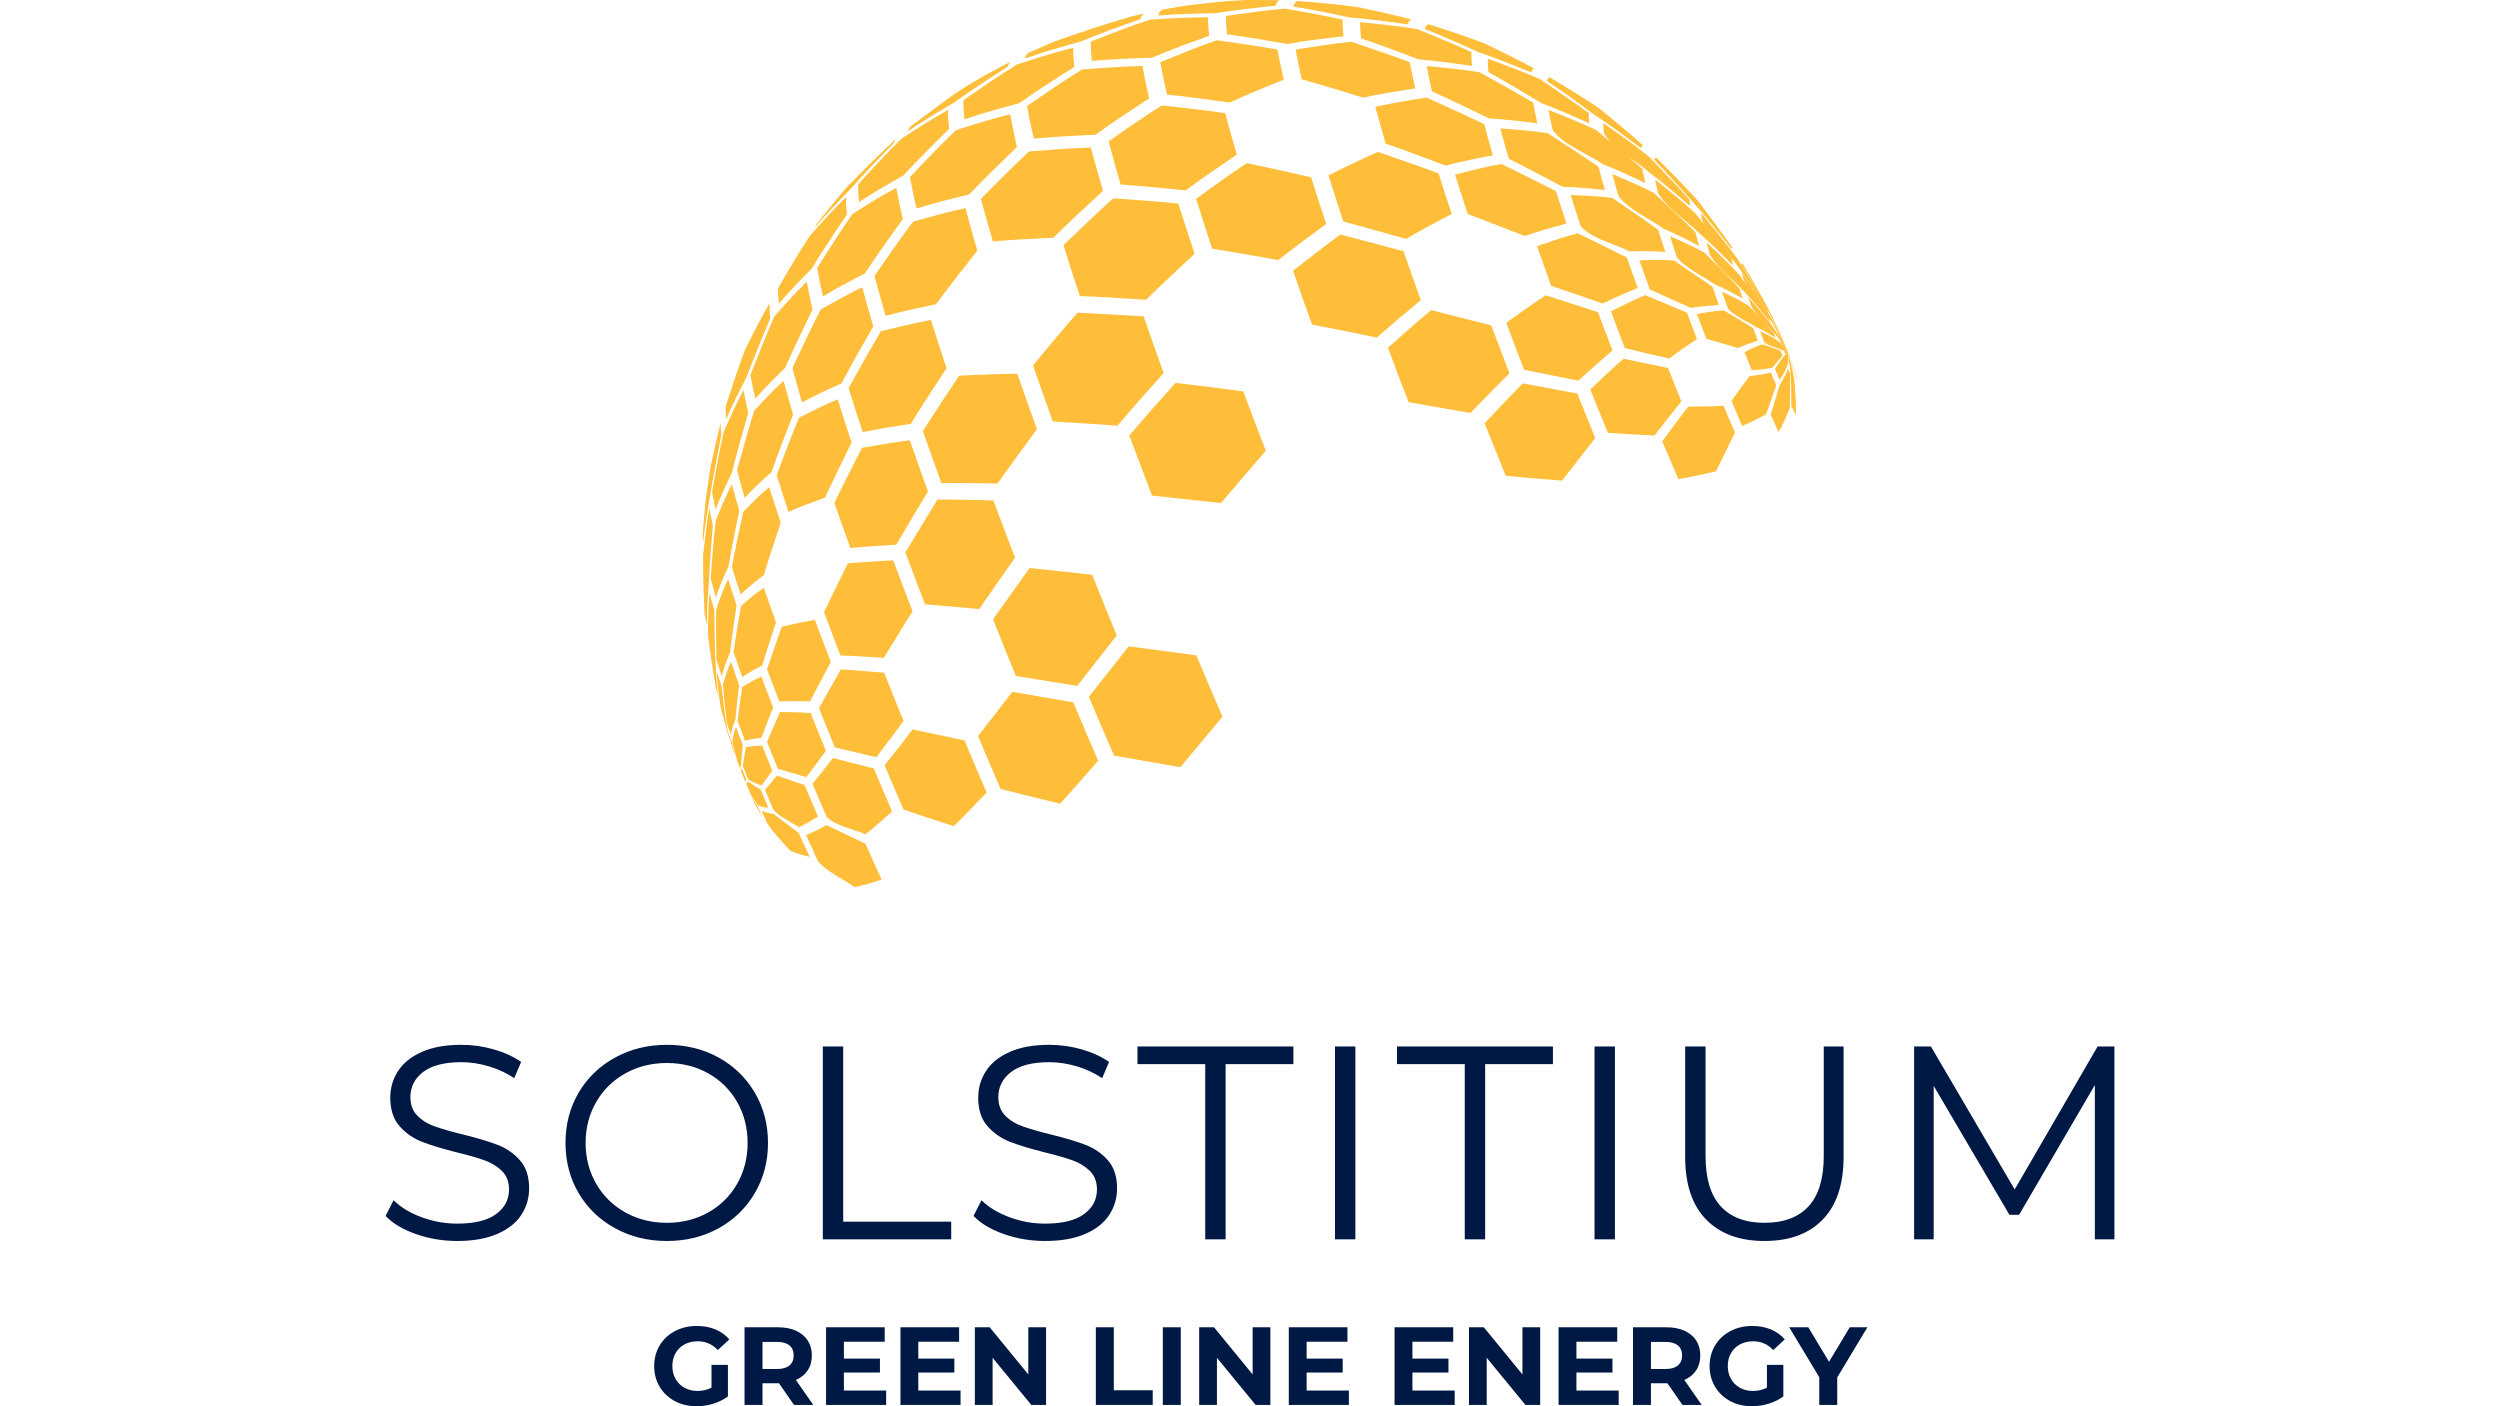 <?xml version="1.0" encoding="UTF-8" standalone="no"?><!DOCTYPE svg PUBLIC "-//W3C//DTD SVG 1.1//EN" "http://www.w3.org/Graphics/SVG/1.1/DTD/svg11.dtd"><svg width="100%" height="100%" viewBox="0 0 320 180" version="1.1" xmlns="http://www.w3.org/2000/svg" xmlns:xlink="http://www.w3.org/1999/xlink" xml:space="preserve" xmlns:serif="http://www.serif.com/" style="fill-rule:evenodd;clip-rule:evenodd;stroke-linejoin:round;stroke-miterlimit:2;"><g><path d="M228.924,45.134l1.17,3.379l-0.022,-0c-0.022,-0.045 -0.065,-0.087 -0.087,-0.13l-1.061,-3.249Zm0.71,2.656c0.017,0.032 0.032,0.064 0.047,0.094l-0.02,0l-0.027,-0.094Zm-0.805,-2.786l-1.269,-2.23l0.021,-0c-0.019,-0.1 -0.057,-0.18 -0.08,-0.259l-0.612,-1.127c-0.251,-0.398 -0.536,-0.813 -0.839,-1.24c0.148,0.225 0.29,0.443 0.426,0.654c0.044,0.152 0.087,0.303 0.13,0.476c-0.975,-1.234 -2.273,-2.858 -3.378,-3.985c-1.278,-1.407 -3.379,-3.01 -4.353,-4.655l0.022,0.021c-0.173,-0.564 -0.326,-1.105 -0.454,-1.624c1.298,1.213 3.03,2.837 4.2,4.158c0.301,0.429 0.626,0.894 0.964,1.377c-0.184,-0.318 -0.349,-0.635 -0.487,-0.944c-0,-0.043 -0.022,-0.087 -0.022,-0.108c-0.043,-0.238 -0.086,-0.433 -0.129,-0.628c1.191,1.754 2.75,4.092 3.81,5.912l1.461,2.95l-0.851,-1.802l-0.003,-0.009l-0.65,-1.377c-0.138,-0.251 -0.283,-0.514 -0.433,-0.784l0,0.177c-1.126,-1.797 -2.642,-4.201 -3.898,-5.933c-0.331,-0.447 -0.722,-0.912 -1.141,-1.389c0.132,0.171 0.259,0.338 0.383,0.5c0.044,0.218 0.087,0.477 0.152,0.737c-0,0.043 0.022,0.087 0.022,0.13c-1.257,-1.3 -2.967,-3.01 -4.353,-4.18c-1.559,-1.559 -4.158,-3.248 -5.263,-5.155l0.021,0.022l-0.064,-0.26c-0.13,-0.542 -0.217,-1.018 -0.303,-1.451c1.559,1.235 3.616,2.924 5.088,4.267c0.382,0.469 0.799,0.979 1.23,1.511c-0.139,-0.244 -0.262,-0.488 -0.363,-0.731l-0,-0.023c-0.043,-0.281 -0.043,-0.541 -0.043,-0.714c1.407,1.711 3.27,3.985 4.591,5.782c0.887,1.442 1.982,3.254 2.948,4.92c-0.811,-1.449 -1.668,-2.948 -2.428,-4.161l0.022,-0.022c0.021,-0.065 0.065,-0.13 0.108,-0.13c1.191,2.014 2.75,4.699 3.812,6.779l1.435,3.247l0.402,0.862l-1.21,-2.853l0.065,0.044l1.21,2.952l0.198,0.426l-0.166,-0.349l0.032,0.077l0.134,0.272l-0.095,-0.173l-0.009,-0.019l-0.062,-0.115l0.104,0.235l0.004,0.007l0.037,0.042l0.021,0.023l-0.022,-0.009l-0,0.03l-0.065,1.516c-0.259,0.607 -0.627,1.408 -1.039,1.928l0,0.022c-0.195,-0.456 -0.39,-0.932 -0.606,-1.408c0.324,-0.499 0.779,-1.169 1.169,-1.647l0.466,-0.39l-0.314,0.174c-0.065,-0.13 -0.108,-0.281 -0.173,-0.411l0.544,0.188l0.011,-0.007l-0.858,-0.354c-0.672,-0.303 -1.734,-0.476 -2.231,-0.997l-0,-0.021l-0.521,-1.365c0.737,0.325 1.69,0.802 2.339,1.278l1.084,1.23l-0.737,-0.927c-0.037,-0.112 -0.074,-0.225 -0.113,-0.324l-0.515,-0.736c-0.418,-0.507 -0.954,-1.047 -1.484,-1.605c0.43,0.468 0.846,0.928 1.203,1.344c0.065,0.196 0.151,0.412 0.216,0.607c-0.715,-0.456 -1.667,-1.062 -2.469,-1.365c-1.083,-0.736 -2.815,-1.386 -3.639,-2.404c-0.259,-0.715 -0.519,-1.429 -0.757,-2.123c1.06,0.477 2.446,1.148 3.421,1.777c0.431,0.458 0.929,0.986 1.431,1.524c-0.431,-0.483 -0.826,-0.973 -1.105,-1.459c-0.131,-0.391 -0.261,-0.78 -0.369,-1.148c1.018,1.148 2.361,2.685 3.249,3.92l1.789,3.032l-0.15,-0.321l-0.894,-1.646l1.044,1.967Zm0.095,0.13l0.017,0.142l0.693,2.514c-0.029,-0.057 -0.062,-0.118 -0.103,-0.187l-0.588,-2.305l0.012,0.091l0.706,3.102c0.128,1.399 0.257,3.251 0.216,4.656c-0.194,-0.368 -0.389,-0.779 -0.585,-1.191c0,-1.343 -0.022,-3.119 -0.108,-4.44l-0.103,-0.86c-0.046,-0.102 -0.084,-0.206 -0.135,-0.31l-0.018,-0.969l-0.026,-0.222l0.025,0.108l-0.002,-0.037l-0.001,-0.007l0,-0.085Zm-0.208,-0.437l-0.228,-0.479l0.145,0.328l0.132,0.266l-0.049,-0.115Zm-16.961,-24.227c0.044,-0.163 0.129,-0.266 0.232,-0.307c1.626,1.603 3.747,3.769 5.286,5.458c1.363,1.797 3.183,4.201 4.461,6.063c-0.043,0.022 -0.087,0.065 -0.13,0.152c-1.364,-1.754 -3.227,-4.072 -4.7,-5.739c-1.515,-1.71 -3.547,-3.981 -5.149,-5.627Zm-0.006,0.018l0,-0.022l0.006,0.004c-0.003,0.006 -0.004,0.013 -0.006,0.018Zm-21.224,-11.251c-0.086,-0.688 -0.107,-1.248 -0.086,-1.721c2.036,0.735 4.721,1.732 6.692,2.619c1.884,1.278 4.397,2.99 6.237,4.331c-0.021,0.348 0,0.802 0.065,1.323c-1.819,-0.824 -4.266,-1.907 -6.15,-2.599c-2.008,-1.209 -4.683,-2.828 -6.758,-3.953Zm-0,-0l0.001,0.011l-0.022,-0.022l0.021,0.011Zm-43.062,54.199c-0.993,-2.592 -1.965,-5.163 -2.916,-7.69c1.754,-2.035 4.115,-4.744 5.912,-6.736c2.599,0.303 6.087,0.736 8.686,1.083c0.93,2.513 1.905,5.047 2.88,7.603c-1.732,1.992 -4.028,4.677 -5.739,6.691c-2.638,-0.281 -6.16,-0.67 -8.823,-0.951Zm0,0l0.008,0.02l-0.022,-0.021l0.014,0.001Zm-57.449,6.084l-0,0Zm-0.011,-0.118c0.004,0.039 0.007,0.078 0.011,0.118l-0.021,-0.022c0.003,-0.032 0.007,-0.064 0.01,-0.096Zm-0,0c-0.036,-0.382 -0.054,-0.71 -0.054,-0.965l0.044,-0.758l0.303,-3.444l0.628,-4.353c0.368,-1.71 0.866,-4.028 1.321,-5.717c-0.021,0.411 -0,0.909 0.087,1.516c-0.456,2.296 -1.061,5.371 -1.429,7.689c-0.32,1.808 -0.702,4.203 -0.9,6.032Zm1.606,-4.209c-0.019,-0.099 -0.04,-0.212 -0.079,-0.309c-0.151,-0.714 -0.281,-1.341 -0.389,-1.905c0.411,-2.318 0.975,-5.393 1.494,-7.689c0.714,-1.624 1.689,-3.811 2.534,-5.37c0.13,0.736 0.303,1.559 0.498,2.468c0.043,0.153 0.065,0.304 0.108,0.456c-0.649,2.273 -1.516,5.328 -2.079,7.624c-0.665,1.395 -1.544,3.259 -2.087,4.725Zm0,0c0.003,0.013 0.006,0.027 0.008,0.039l-0.022,0l0.014,-0.039Zm8.143,24.598c-0.539,-1.401 -1.055,-2.779 -1.573,-4.115c0.564,-1.646 1.3,-3.812 1.884,-5.457c1.256,-0.303 2.968,-0.671 4.246,-0.867c0.649,1.775 1.341,3.574 2.035,5.371c-0.802,1.516 -1.862,3.531 -2.664,5.046c-1.187,-0.021 -2.739,-0.043 -3.928,0.022Zm-0,-0l0.008,0.022l-0.022,-0.022l0.014,-0Zm-6.246,5.17c-0.125,-0.378 -0.255,-0.81 -0.373,-1.163l-0.109,-0.368l-0.8,-3.055c-0.195,-1.321 -0.434,-3.096 -0.477,-4.439c0.194,0.607 0.39,1.256 0.607,1.905c0.173,1.496 0.389,3.509 0.649,5.003c0.151,0.623 0.319,1.444 0.503,2.117Zm-0,0c0.035,0.108 0.069,0.213 0.104,0.309l-0.022,-0.021c-0.028,-0.093 -0.056,-0.188 -0.082,-0.288Zm37.657,-87.467c0.13,-0.391 0.304,-0.65 0.542,-0.759l3.183,-1.386c2.989,-1.083 7.039,-2.425 10.115,-3.291l1.516,-0.347c-0.261,0.108 -0.456,0.347 -0.564,0.758c-2.296,0.801 -5.371,1.884 -7.601,2.837c-2.166,0.606 -5.047,1.429 -7.169,2.188l-0.022,-0Zm17.066,-5.502c0.13,-0.411 0.325,-0.671 0.563,-0.757l2.988,-0.521c1.734,-0.173 4.05,-0.498 5.784,-0.606l2.143,-0.108l4.093,0.022c-0.238,0.086 -0.411,0.324 -0.541,0.715c-2.296,0.238 -5.371,0.562 -7.645,0.952c-2.208,0.043 -5.175,0.108 -7.385,0.303Zm-8.467,5.805c-0.11,-0.997 -0.153,-1.82 -0.13,-2.469c2.251,-0.889 5.263,-2.08 7.579,-2.816c2.231,-0.151 5.198,-0.304 7.428,-0.304c-0.022,0.629 0.023,1.431 0.131,2.383c-2.209,0.78 -5.155,1.863 -7.299,2.795c-2.318,0.065 -5.393,0.193 -7.688,0.411l-0.021,-0Zm68.638,12.244c0.644,0.543 1.263,1.07 1.812,1.551c0.086,0.455 0.196,0.974 0.324,1.56c0.023,0.086 0.045,0.194 0.065,0.281c-1.602,-0.779 -3.746,-1.776 -5.413,-2.403c-1.928,-1.344 -5.111,-2.469 -6.454,-4.397c-0.022,-0.13 -0.065,-0.26 -0.087,-0.39c-0.173,-0.802 -0.324,-1.516 -0.432,-2.166c1.84,0.715 4.288,1.712 6.063,2.556c0.586,0.479 1.235,1.011 1.904,1.564c-0.355,-0.373 -0.658,-0.762 -0.886,-1.175c-0.065,-0.498 -0.086,-0.93 -0.065,-1.255c1.776,1.233 4.115,2.902 5.804,4.245c1.603,1.645 3.726,3.855 5.241,5.565c-0,0.217 -0,0.477 0.044,0.801c-1.516,-1.321 -3.552,-3.075 -5.177,-4.288c-0.76,-0.674 -1.763,-1.342 -2.743,-2.049Zm9.998,23.295c-0.411,-1.061 -0.8,-2.123 -1.191,-3.141c1.04,-0.193 2.426,-0.432 3.466,-0.454c1.126,0.672 2.62,1.559 3.725,2.253c0.195,0.541 0.411,1.061 0.606,1.624c-0.779,0.238 -1.797,0.562 -2.513,0.931c-1.234,-0.347 -2.858,-0.823 -4.093,-1.191l0,-0.022Zm5.827,4.05c-0.326,-0.78 -0.629,-1.559 -0.932,-2.317c0.694,-0.347 1.603,-0.801 2.338,-0.997c0.672,0.238 1.582,0.585 2.253,0.802c0.087,0.216 0.173,0.454 0.283,0.672c-0.413,0.454 -0.954,1.06 -1.3,1.536c-0.78,0.131 -1.841,0.283 -2.622,0.304l-0.02,-0Zm-1.235,7.125c-0.455,-1.061 -0.91,-2.143 -1.364,-3.205c0.692,-0.953 1.602,-2.231 2.338,-3.162c0.823,-0.108 1.907,-0.238 2.707,-0.455c0.238,0.541 0.477,1.105 0.694,1.646c-0.39,1.105 -0.932,2.599 -1.321,3.704c-0.889,0.497 -2.102,1.104 -3.054,1.472Zm4.656,0.779c-0.325,-0.714 -0.671,-1.471 -0.995,-2.208c0.346,-1.126 0.8,-2.642 1.147,-3.79c0.369,-0.606 0.866,-1.43 1.061,-2.1c0.087,0.216 0.195,0.432 0.281,0.649c0,1.299 0,3.053 -0.043,4.353c-0.368,0.953 -0.91,2.252 -1.451,3.119l0,-0.023Zm-13.015,-22.393c-0.304,-0.91 -0.586,-1.797 -0.867,-2.664c1.343,0.586 3.14,1.386 4.418,2.123c1.343,1.343 3.141,3.119 4.439,4.505c0.13,0.432 0.283,0.888 0.434,1.364c-1.04,-0.606 -2.447,-1.386 -3.574,-1.819c-1.451,-1.061 -3.79,-2.079 -4.872,-3.509l0.022,0Zm-3.466,4.137c-0.454,-1.256 -0.888,-2.491 -1.321,-3.704c1.321,-0.042 3.118,-0.108 4.439,0.023c1.473,0.995 3.444,2.338 4.917,3.356c0.26,0.759 0.541,1.538 0.822,2.339c-1.082,0.065 -2.533,0.173 -3.594,0.368c-1.581,-0.715 -3.682,-1.667 -5.285,-2.382l0.022,0Zm-3.183,7.537c-0.607,-1.581 -1.213,-3.163 -1.777,-4.722c1.3,-0.649 3.033,-1.516 4.376,-2.078c1.602,0.67 3.746,1.58 5.348,2.251c0.412,1.105 0.845,2.231 1.278,3.379c-1.082,0.714 -2.511,1.689 -3.551,2.491c-1.711,-0.391 -3.964,-0.91 -5.674,-1.343l-0,0.022Zm-2.188,10.807c-0.757,-1.842 -1.494,-3.682 -2.231,-5.524c1.256,-1.212 2.925,-2.792 4.246,-3.94c1.71,0.368 3.985,0.844 5.695,1.191c0.563,1.408 1.127,2.837 1.711,4.266c-1.04,1.3 -2.426,3.054 -3.444,4.375c-1.797,-0.087 -4.18,-0.217 -5.977,-0.346l0,-0.022Zm9.031,5.934c-0.693,-1.603 -1.364,-3.205 -2.057,-4.809c0.996,-1.341 2.295,-3.14 3.335,-4.461c1.343,0 3.162,-0.021 4.505,-0.108c0.476,1.148 0.975,2.296 1.472,3.444c-0.737,1.473 -1.71,3.465 -2.447,4.959c-1.43,0.324 -3.357,0.758 -4.808,0.996l-0,-0.021Zm-7.645,-36.19c-0.303,-0.996 -0.563,-1.949 -0.802,-2.837c1.604,0.672 3.747,1.582 5.285,2.382c1.625,1.495 3.768,3.488 5.328,5.025c0.151,0.563 0.324,1.17 0.498,1.798c-1.321,-0.716 -3.119,-1.625 -4.527,-2.187c-1.732,-1.278 -4.526,-2.469 -5.782,-4.203l0,0.022Zm-4.852,3.833c-0.454,-1.386 -0.887,-2.707 -1.276,-3.985c1.602,0.044 3.745,0.152 5.326,0.368c1.777,1.213 4.138,2.817 5.87,4.073c0.281,0.909 0.584,1.862 0.909,2.837c-1.363,-0.088 -3.205,-0.153 -4.569,-0.065c-1.862,-0.975 -4.874,-1.625 -6.26,-3.228Zm-4.331,-18.602c0.088,-0.261 0.196,-0.413 0.346,-0.478c1.95,1.17 4.527,2.751 6.411,4.029c1.689,1.386 3.92,3.226 5.544,4.7c-0.108,0.043 -0.194,0.151 -0.259,0.346c-1.733,-1.299 -4.072,-3.032 -5.891,-4.223c-1.82,-1.343 -4.266,-3.118 -6.151,-4.374Zm-4.872,9.94c-0.411,-1.364 -0.759,-2.664 -1.083,-3.855c1.819,0.13 4.266,0.324 6.063,0.607c1.972,1.278 4.571,2.967 6.498,4.288c0.238,0.93 0.52,1.927 0.823,2.988c-1.624,-0.173 -3.79,-0.389 -5.414,-0.411c-2.058,-1.105 -4.83,-2.556 -6.909,-3.617l0.022,-0Zm-5.241,7.125c-0.586,-1.754 -1.127,-3.443 -1.646,-5.068c1.775,-0.455 4.158,-1.062 5.955,-1.365c2.1,1.04 4.895,2.426 6.974,3.488c0.412,1.321 0.866,2.707 1.343,4.136c-1.603,0.433 -3.769,1.04 -5.328,1.603c-2.187,-0.844 -5.112,-1.992 -7.298,-2.816l0,0.022Zm10.655,9.161c-0.628,-1.732 -1.213,-3.422 -1.798,-5.068c1.56,-0.541 3.617,-1.256 5.219,-1.646c1.885,0.909 4.398,2.145 6.281,3.097c0.433,1.278 0.909,2.577 1.387,3.899c-1.365,0.562 -3.162,1.321 -4.483,1.993c-1.972,-0.694 -4.614,-1.604 -6.606,-2.275Zm-15.246,-24.862c-0.045,-0.173 -0.088,-0.347 -0.11,-0.499c-0.238,-1.018 -0.411,-1.949 -0.562,-2.772c2.036,0.195 4.742,0.456 6.757,0.802c2.078,1.148 4.83,2.664 6.865,3.877c0.108,0.671 0.281,1.429 0.456,2.251c0.02,0.13 0.065,0.283 0.085,0.413c-1.84,-0.24 -4.309,-0.542 -6.172,-0.629c-2.187,-1.06 -5.089,-2.469 -7.299,-3.466l-0.02,0.023Zm-5.935,6.626c-0.476,-1.646 -0.932,-3.226 -1.321,-4.677c1.971,-0.411 4.592,-0.91 6.584,-1.17c2.209,0.997 5.176,2.339 7.364,3.401c0.324,1.256 0.692,2.577 1.104,3.985c-1.819,0.346 -4.245,0.822 -6.042,1.321c-2.296,-0.867 -5.393,-2.036 -7.711,-2.837l0.022,-0.023Zm-5.414,10.007c-0.671,-2.037 -1.322,-4.007 -1.906,-5.892c1.884,-0.952 4.418,-2.187 6.345,-3.01c2.339,0.802 5.459,1.885 7.754,2.75c0.52,1.669 1.083,3.401 1.69,5.198c-1.777,0.91 -4.138,2.166 -5.848,3.185c-2.405,-0.672 -5.631,-1.582 -8.035,-2.231Zm23.13,18.971c-0.781,-2.036 -1.538,-4.028 -2.275,-5.999c1.494,-1.082 3.509,-2.533 5.068,-3.53c1.993,0.649 4.657,1.516 6.671,2.165c0.607,1.604 1.213,3.249 1.863,4.895c-1.321,1.148 -3.098,2.686 -4.376,3.877c-2.078,-0.411 -4.85,-0.975 -6.951,-1.408Zm-12.713,-43.617c0.108,-0.326 0.26,-0.521 0.455,-0.607c2.187,0.693 5.089,1.645 7.234,2.469c1.927,0.931 4.461,2.166 6.323,3.206c-0.173,0.065 -0.281,0.238 -0.368,0.497c-2.015,-0.823 -4.722,-1.906 -6.779,-2.598c-2.036,-0.932 -4.785,-2.145 -6.865,-2.967Zm-16.807,-2.882c0.11,-0.368 0.283,-0.606 0.521,-0.692c2.274,0.173 5.284,0.434 7.536,0.758l0.304,0.044c2.035,0.432 4.742,1.018 6.734,1.559c-0.216,0.086 -0.368,0.281 -0.454,0.627c-2.21,-0.324 -5.155,-0.714 -7.363,-0.865c-2.166,-0.477 -5.068,-1.083 -7.278,-1.408l0,-0.023Zm8.663,4.095c-0.085,-0.835 -0.129,-1.522 -0.107,-2.08c2.186,0.216 5.133,0.519 7.298,0.888c2.101,0.844 4.895,1.992 6.93,2.946c-0.022,0.476 0,1.061 0.087,1.775c-2.036,-0.303 -4.764,-0.692 -6.822,-0.844c-2.209,-0.845 -5.156,-1.95 -7.386,-2.685Zm-17.152,-0.542c-0.108,-0.931 -0.152,-1.711 -0.13,-2.34c2.274,-0.324 5.306,-0.757 7.581,-0.93c2.208,0.389 5.153,0.91 7.341,1.407c-0.022,0.563 0.022,1.278 0.108,2.144c-2.165,0.239 -5.068,0.564 -7.211,0.975c-2.296,-0.411 -5.371,-0.952 -7.711,-1.235l0.022,-0.021Zm9.551,5.76l-0.13,-0.584c-0.26,-1.191 -0.476,-2.253 -0.649,-3.205c2.143,-0.346 5.002,-0.802 7.146,-0.997c2.253,0.759 5.242,1.776 7.473,2.621c0.151,0.844 0.346,1.797 0.584,2.837c0.043,0.173 0.086,0.346 0.108,0.519c-2.015,0.303 -4.699,0.716 -6.67,1.17c-2.34,-0.736 -5.48,-1.689 -7.841,-2.338l-0.021,-0.023Zm-17.239,1.95c-0.043,-0.217 -0.108,-0.433 -0.151,-0.629c-0.283,-1.278 -0.521,-2.446 -0.715,-3.486c2.166,-0.888 5.046,-2.08 7.254,-2.815c2.34,0.324 5.436,0.757 7.754,1.191c0.173,0.974 0.39,2.057 0.672,3.27l0.13,0.584c-2.08,0.823 -4.873,1.971 -6.91,2.925c-2.403,-0.348 -5.631,-0.78 -8.055,-1.018l0.021,-0.022Zm-56.523,80.752c-0.11,-0.399 -0.269,-0.882 -0.371,-1.27l-0,0.021l-0.454,-1.754c0.087,0.303 0.173,0.628 0.281,0.975l0.544,2.028Zm36.591,-85.001c-0.201,0.124 -0.35,0.368 -0.447,0.697c-2.08,1.321 -4.83,3.119 -6.822,4.57c-1.82,1.06 -4.245,2.511 -5.978,3.703c0.086,-0.303 0.216,-0.498 0.369,-0.628l0.043,-0.043c6.042,-4.506 6.15,-4.591 9.551,-6.541l3.284,-1.758Zm-5.991,7.432c-0.11,-0.975 -0.153,-1.797 -0.13,-2.446c2.035,-1.409 4.742,-3.293 6.865,-4.571c2.144,-0.692 5.002,-1.602 7.19,-2.143c-0.022,0.671 0.022,1.494 0.13,2.468c-2.145,1.343 -5.003,3.163 -7.039,4.635c-2.122,0.563 -4.938,1.343 -6.995,2.057l-0.021,0Zm8.879,2.491c-0.044,-0.217 -0.109,-0.433 -0.152,-0.649c-0.303,-1.3 -0.541,-2.491 -0.714,-3.553c2.078,-1.429 4.872,-3.334 7.038,-4.655c2.317,-0.196 5.415,-0.413 7.731,-0.456c0.173,1.04 0.411,2.21 0.715,3.509c0.044,0.216 0.087,0.411 0.152,0.628c-2.08,1.364 -4.852,3.184 -6.865,4.657c-2.383,0.108 -5.545,0.281 -7.905,0.497l0,0.022Zm11.11,5.869c-0.563,-1.949 -1.084,-3.791 -1.538,-5.523c2.015,-1.429 4.722,-3.313 6.822,-4.612c2.426,0.259 5.674,0.627 8.1,0.996c0.434,1.667 0.931,3.443 1.494,5.305c-1.992,1.344 -4.634,3.141 -6.541,4.571c-2.489,-0.26 -5.803,-0.563 -8.316,-0.737l-0.021,0Zm11.717,8.208c-0.737,-2.209 -1.43,-4.353 -2.057,-6.388c1.927,-1.408 4.504,-3.271 6.496,-4.571c2.469,0.521 5.762,1.235 8.23,1.82c0.607,1.906 1.234,3.919 1.928,5.977c-1.863,1.365 -4.331,3.183 -6.151,4.614c-2.534,-0.456 -5.912,-1.062 -8.446,-1.452Zm12.777,9.702c-0.844,-2.338 -1.667,-4.634 -2.426,-6.887c1.798,-1.408 4.224,-3.291 6.065,-4.634c2.425,0.629 5.652,1.473 8.078,2.143c0.692,2.037 1.451,4.116 2.208,6.26c-1.71,1.407 -3.962,3.314 -5.629,4.786c-2.491,-0.52 -5.805,-1.191 -8.318,-1.668l0.022,0Zm12.366,9.941c-0.909,-2.36 -1.797,-4.678 -2.642,-6.973c1.647,-1.474 3.855,-3.422 5.544,-4.808c2.296,0.585 5.371,1.364 7.667,1.948c0.759,2.015 1.538,4.073 2.339,6.151c-1.516,1.516 -3.53,3.531 -5.003,5.069c-2.381,-0.413 -5.544,-0.975 -7.905,-1.387Zm12.431,9.4c-0.909,-2.231 -1.819,-4.484 -2.707,-6.692c1.452,-1.538 3.401,-3.617 4.895,-5.112c2.08,0.39 4.873,0.91 6.974,1.3c0.758,1.885 1.515,3.79 2.296,5.695c-1.278,1.626 -2.989,3.812 -4.245,5.458c-2.166,-0.173 -5.047,-0.411 -7.213,-0.628l0,-0.021Zm-77.973,-43.179c-0.137,0.128 -0.237,0.317 -0.317,0.578c-1.689,1.712 -3.92,4.03 -5.501,5.848c-1.429,1.451 -3.313,3.4 -4.614,4.959l0,-0.021c0.066,-0.173 0.131,-0.325 0.218,-0.433c1.148,-1.408 2.642,-3.313 3.855,-4.679c1.874,-1.917 4.371,-4.457 6.359,-6.252Zm-4.8,8.159c-0.108,-0.91 -0.13,-1.668 -0.108,-2.275c1.624,-1.797 3.812,-4.158 5.544,-5.847c1.754,-1.148 4.115,-2.642 5.955,-3.66c-0.021,0.65 0.022,1.451 0.13,2.426c-1.797,1.755 -4.158,4.115 -5.847,5.955c-1.732,0.975 -4.028,2.296 -5.674,3.401Zm7.363,0.802c-0.043,-0.218 -0.086,-0.413 -0.151,-0.607c-0.282,-1.257 -0.52,-2.383 -0.694,-3.4c1.733,-1.82 4.05,-4.246 5.87,-5.978c2.057,-0.671 4.829,-1.538 6.952,-2.057c0.195,1.06 0.433,2.23 0.714,3.551c0.043,0.218 0.086,0.434 0.151,0.65c-1.862,1.798 -4.331,4.202 -6.106,6.064c-2.037,0.499 -4.743,1.17 -6.736,1.798l0,-0.021Zm9.767,4.244c-0.562,-1.928 -1.083,-3.747 -1.537,-5.457c1.82,-1.842 4.266,-4.31 6.173,-6.065c2.359,-0.195 5.544,-0.433 7.905,-0.498c0.454,1.733 0.974,3.596 1.559,5.544c-1.95,1.776 -4.506,4.159 -6.368,5.999c-2.317,0.108 -5.414,0.261 -7.732,0.477Zm11.132,6.995c-0.757,-2.252 -1.451,-4.417 -2.1,-6.519c1.884,-1.819 4.418,-4.244 6.366,-5.998c2.514,0.173 5.848,0.411 8.339,0.671c0.649,2.056 1.343,4.201 2.079,6.432c-1.884,1.754 -4.396,4.093 -6.215,5.89c-2.534,-0.173 -5.913,-0.389 -8.469,-0.476Zm-38.528,0.974c-0.087,-0.801 -0.13,-1.451 -0.108,-1.97c1.191,-2.057 2.794,-4.809 4.115,-6.779c1.342,-1.494 3.141,-3.486 4.592,-4.895c-0.023,0.607 0.02,1.344 0.108,2.231c-1.386,2.037 -3.206,4.787 -4.484,6.887c-1.299,1.321 -3.032,3.098 -4.223,4.526Zm-6.735,14.772c-0.065,-0.629 -0.087,-1.148 -0.087,-1.582c0.715,-2.23 1.689,-5.198 2.534,-7.385c0.888,-1.775 2.08,-4.158 3.097,-5.87c-0.022,0.521 0,1.148 0.086,1.928c-0.93,2.23 -2.165,5.198 -3.01,7.473c-0.822,1.602 -1.927,3.767 -2.62,5.436Zm12.387,-15.702c-0.043,-0.195 -0.086,-0.368 -0.129,-0.564c-0.26,-1.125 -0.455,-2.144 -0.628,-3.075c1.321,-2.1 3.097,-4.894 4.526,-6.909c1.646,-1.061 3.877,-2.447 5.609,-3.356c0.173,0.995 0.411,2.122 0.694,3.378c0.043,0.195 0.086,0.411 0.151,0.607c-1.494,2.078 -3.465,4.851 -4.873,6.973c-1.624,0.844 -3.789,1.971 -5.35,2.946Zm-8.662,13.058c-0.043,-0.151 -0.065,-0.303 -0.108,-0.454c-0.217,-0.952 -0.39,-1.797 -0.521,-2.556c0.889,-2.251 2.08,-5.263 3.055,-7.471c1.213,-1.386 2.837,-3.206 4.158,-4.461c0.151,0.887 0.368,1.905 0.606,3.01c0.043,0.173 0.086,0.368 0.13,0.541c-1.082,2.231 -2.513,5.22 -3.53,7.494c-1.17,1.147 -2.729,2.684 -3.79,3.942l0,-0.045Zm16.676,-10.589c-0.52,-1.797 -0.997,-3.487 -1.43,-5.09c1.451,-2.101 3.401,-4.917 4.939,-6.952c2.013,-0.564 4.677,-1.299 6.713,-1.732c0.455,1.711 0.954,3.529 1.516,5.436c-1.602,2.035 -3.747,4.764 -5.284,6.865c-1.95,0.411 -4.548,0.952 -6.454,1.494l0,-0.021Zm-10.699,11.11c-0.455,-1.559 -0.866,-3.032 -1.235,-4.418c1.062,-2.253 2.469,-5.241 3.617,-7.472c1.581,-0.909 3.682,-2.079 5.328,-2.859c0.411,1.581 0.889,3.248 1.408,5.003c-1.256,2.187 -2.902,5.089 -4.072,7.298c-1.516,0.671 -3.552,1.603 -5.023,2.426l-0.023,0.022Zm7.775,3.79c-0.649,-1.95 -1.256,-3.812 -1.819,-5.632c1.213,-2.208 2.859,-5.132 4.137,-7.276c1.905,-0.476 4.461,-1.083 6.411,-1.451c0.606,1.97 1.276,4.05 1.992,6.173c-1.386,2.121 -3.25,4.958 -4.571,7.125c-1.84,0.281 -4.308,0.67 -6.15,1.061Zm24.321,-1.386c-0.888,-2.448 -1.732,-4.83 -2.534,-7.148c1.689,-2.057 3.942,-4.764 5.696,-6.757c2.534,0.13 5.935,0.304 8.469,0.477c0.822,2.36 1.667,4.786 2.554,7.255c-1.797,2.015 -4.179,4.679 -5.912,6.736c-2.49,-0.173 -5.804,-0.412 -8.294,-0.541l0.021,-0.022Zm-14.271,7.882c-0.824,-2.273 -1.604,-4.482 -2.361,-6.647c1.386,-2.145 3.226,-4.982 4.656,-7.083c2.231,-0.108 5.198,-0.217 7.429,-0.238c0.8,2.317 1.645,4.677 2.511,7.103c-1.537,2.08 -3.551,4.852 -5.045,6.952c-2.166,-0.042 -5.025,-0.087 -7.19,-0.065l-0,-0.022Zm-26.225,35.38l-0.133,-0.381l0,-0.022c-0.13,-0.346 -0.281,-0.822 -0.411,-1.169l-0.499,-1.928c0.153,0.412 0.304,0.844 0.456,1.3c0.169,0.653 0.357,1.534 0.587,2.2Zm-3.793,-17.187c-0.022,-0.065 -0.042,-0.13 -0.042,-0.216c-0.088,-0.434 -0.175,-0.802 -0.24,-1.148c-0.108,-2.275 -0.216,-5.285 -0.194,-7.559c0.194,-1.819 0.476,-4.245 0.8,-6.064c0.088,0.541 0.218,1.147 0.369,1.819c0.022,0.108 0.044,0.217 0.087,0.325c-0.195,2.231 -0.433,5.198 -0.519,7.429c-0.13,1.624 -0.261,3.79 -0.24,5.414l-0.021,-0Zm4.851,-16.286c-0.367,-1.235 -0.693,-2.426 -0.974,-3.531c0.628,-2.296 1.472,-5.327 2.187,-7.601c1.082,-1.191 2.556,-2.75 3.769,-3.833c0.368,1.342 0.757,2.793 1.213,4.309c-0.867,2.21 -1.993,5.155 -2.772,7.385c-1.062,0.932 -2.448,2.209 -3.401,3.249l-0.022,0.022Zm-3.682,12.734c-0.259,-0.844 -0.476,-1.667 -0.67,-2.426c0.151,-2.208 0.389,-5.175 0.649,-7.385c0.562,-1.407 1.343,-3.291 2.058,-4.655c0.281,1.06 0.606,2.186 0.952,3.378c-0.433,2.121 -1.017,4.958 -1.363,7.081c-0.542,1.17 -1.213,2.751 -1.604,3.964l-0.022,0.043Zm9.292,-10.937c-0.541,-1.624 -1.04,-3.183 -1.516,-4.699c0.823,-2.21 1.948,-5.155 2.858,-7.343c1.473,-0.757 3.423,-1.732 4.96,-2.359c0.541,1.775 1.147,3.616 1.776,5.522c-1.04,2.122 -2.426,4.937 -3.423,7.082c-1.406,0.498 -3.291,1.168 -4.634,1.797l-0.021,0Zm-6.129,10.547c-0.412,-1.212 -0.78,-2.382 -1.126,-3.508c0.411,-2.122 0.975,-4.938 1.472,-7.039c0.954,-0.995 2.252,-2.296 3.313,-3.162c0.456,1.451 0.954,2.967 1.473,4.548c-0.671,2.015 -1.559,4.679 -2.165,6.714c-0.91,0.692 -2.123,1.646 -2.945,2.469l-0.022,-0.022Zm14.055,-5.913c-0.715,-1.97 -1.407,-3.897 -2.058,-5.782c1.04,-2.122 2.448,-4.937 3.531,-7.038c1.84,-0.325 4.266,-0.736 6.128,-0.975c0.737,2.123 1.516,4.332 2.318,6.562c-1.235,2.036 -2.859,4.744 -4.05,6.801c-1.754,0.108 -4.115,0.259 -5.869,0.432Zm-16.915,19.015c-0.128,-0.411 -0.238,-0.8 -0.324,-1.168c-0.346,-2.036 -0.779,-4.765 -0.997,-6.822c0,-1.582 0.045,-3.704 0.196,-5.285c0.195,0.714 0.39,1.473 0.628,2.252c0,1.95 0.043,4.527 0.13,6.476c0.064,1.364 0.173,3.183 0.367,4.547Zm0.434,-2.642c-0.238,-0.736 -0.477,-1.428 -0.672,-2.1c-0.043,-1.927 -0.086,-4.483 -0.021,-6.411c0.389,-1.191 0.953,-2.75 1.517,-3.877c0.324,1.062 0.692,2.188 1.082,3.336c-0.26,1.797 -0.628,4.202 -0.824,5.999c-0.368,0.888 -0.844,2.101 -1.06,3.053l-0.022,0Zm2.642,0.131c-0.39,-1.083 -0.758,-2.144 -1.126,-3.163c0.26,-1.775 0.628,-4.158 0.975,-5.933c0.844,-0.737 1.97,-1.711 2.902,-2.318c0.498,1.429 1.017,2.925 1.559,4.441c-0.542,1.645 -1.278,3.854 -1.775,5.522c-0.781,0.39 -1.842,0.952 -2.556,1.473l0.021,-0.022Zm23.39,-9.291c-0.867,-2.253 -1.712,-4.461 -2.512,-6.649c1.234,-2.035 2.858,-4.742 4.115,-6.779c2.144,0.022 5.003,0.044 7.146,0.13c0.889,2.404 1.82,4.852 2.772,7.32c-1.386,1.971 -3.226,4.592 -4.591,6.584c-2.078,-0.195 -4.85,-0.455 -6.908,-0.606l-0.022,-0Zm11.631,9.183c-0.997,-2.426 -1.972,-4.852 -2.925,-7.278c1.408,-1.97 3.271,-4.591 4.679,-6.562l8.013,0.867c1.017,2.577 2.057,5.176 3.14,7.775c-1.516,1.949 -3.552,4.526 -5.068,6.453c-2.34,-0.39 -5.48,-0.887 -7.839,-1.278l-0,0.023Zm12.561,10.178c-1.084,-2.49 -2.167,-5.025 -3.228,-7.537c1.539,-1.927 3.574,-4.504 5.111,-6.453c2.599,0.346 6.042,0.801 8.641,1.148c1.105,2.641 2.231,5.263 3.358,7.861c-1.624,1.949 -3.769,4.527 -5.393,6.454c-2.556,-0.433 -5.935,-1.018 -8.489,-1.473Zm-14.511,4.288c-0.975,-2.251 -1.949,-4.504 -2.902,-6.8c1.321,-1.689 3.097,-3.942 4.396,-5.653c2.339,0.412 5.458,0.932 7.797,1.343c1.04,2.513 2.122,5.003 3.183,7.473c-1.451,1.667 -3.378,3.875 -4.872,5.499c-2.274,-0.562 -5.328,-1.298 -7.602,-1.883l0,0.021Zm-20.51,-17.108c-0.715,-1.864 -1.429,-3.726 -2.101,-5.546c0.91,-1.883 2.123,-4.396 3.055,-6.258c1.732,-0.13 4.05,-0.303 5.804,-0.368c0.8,2.144 1.624,4.331 2.469,6.518c-1.105,1.798 -2.578,4.158 -3.682,5.957c-1.668,-0.109 -3.877,-0.26 -5.545,-0.303Zm-0.715,11.78c-0.692,-1.689 -1.364,-3.356 -2.035,-5.023c0.845,-1.496 1.949,-3.488 2.794,-4.982c1.667,0.108 3.877,0.282 5.544,0.433c0.823,2.058 1.646,4.115 2.491,6.173c-1.04,1.407 -2.426,3.27 -3.488,4.634c-1.58,-0.368 -3.702,-0.867 -5.284,-1.235l-0.022,0Zm8.794,7.949c-0.824,-1.884 -1.624,-3.769 -2.426,-5.674c1.083,-1.365 2.534,-3.183 3.574,-4.591c1.992,0.411 4.656,0.974 6.649,1.408c0.93,2.23 1.883,4.461 2.837,6.669c-1.257,1.301 -2.924,3.055 -4.202,4.311c-1.928,-0.629 -4.505,-1.473 -6.432,-2.123Zm-16.092,-5.22c-0.476,-1.148 -0.93,-2.316 -1.386,-3.464c0.498,-1.148 1.17,-2.664 1.668,-3.812c1.169,0.021 2.75,0.043 3.92,0.13c0.628,1.602 1.277,3.226 1.948,4.83c-0.735,1.017 -1.732,2.381 -2.511,3.378c-1.083,-0.325 -2.534,-0.759 -3.617,-1.062l-0.022,0Zm6.238,6.13c-0.607,-1.408 -1.213,-2.816 -1.798,-4.223c0.801,-0.975 1.863,-2.296 2.62,-3.293c1.559,0.391 3.661,0.932 5.22,1.343c0.78,1.842 1.559,3.682 2.339,5.501c-0.996,0.91 -2.339,2.101 -3.401,2.923c-1.494,-0.67 -3.832,-1.06 -4.98,-2.23l-0,-0.021Zm-10.439,-9.746c-0.325,-0.845 -0.649,-1.668 -0.953,-2.491c0.151,-1.299 0.39,-3.053 0.585,-4.352c0.714,-0.456 1.689,-1.019 2.469,-1.343c0.476,1.298 0.974,2.619 1.494,3.94c-0.455,1.17 -1.061,2.709 -1.494,3.877c-0.629,0.087 -1.494,0.195 -2.101,0.391l0,-0.022Zm0.389,4.916c-0.216,-0.563 -0.454,-1.105 -0.671,-1.668c0.109,-0.715 0.26,-1.689 0.39,-2.404c0.629,-0.108 1.451,-0.195 2.08,-0.216c0.432,1.083 0.865,2.144 1.299,3.226c-0.412,0.586 -0.953,1.343 -1.386,1.907c-0.52,-0.26 -1.321,-0.433 -1.712,-0.867l0,0.022Zm3.248,3.942c-0.366,-0.846 -0.735,-1.69 -1.082,-2.556c0.477,-0.52 1.082,-1.256 1.516,-1.819c1.062,0.368 2.491,0.845 3.553,1.213c0.562,1.343 1.146,2.685 1.71,4.028c-0.715,0.455 -1.689,1.04 -2.447,1.365c-0.975,-0.672 -2.513,-1.322 -3.25,-2.253l0,0.022Zm5.676,6.54c-0.498,-1.083 -0.997,-2.188 -1.495,-3.291c0.801,-0.348 1.862,-0.845 2.599,-1.301c1.494,0.715 3.465,1.69 4.981,2.383c0.693,1.559 1.386,3.096 2.101,4.613c-1.018,0.325 -2.404,0.758 -3.466,0.954c-1.429,-0.997 -3.616,-1.993 -4.72,-3.336l0,-0.022Zm-11.11,-16.135c-0.195,-0.519 -0.368,-1.018 -0.543,-1.516c-0.173,-1.472 -0.389,-3.442 -0.476,-4.938c0.238,-0.887 0.606,-2.078 1.019,-2.902c0.324,0.954 0.692,1.95 1.038,2.967c-0.151,1.321 -0.368,3.098 -0.476,4.441c-0.238,0.562 -0.498,1.341 -0.562,1.948Zm1.191,4.375l-0.196,-0.519l-0.173,-0.455c-0.217,-0.758 -0.498,-1.777 -0.649,-2.556c0.086,-0.542 0.216,-1.299 0.476,-1.798c0.281,0.737 0.562,1.494 0.866,2.253c-0.086,0.737 -0.194,1.732 -0.216,2.491c-0.065,0.173 -0.151,0.411 -0.108,0.584Zm0.606,1.559c-0.282,-0.671 -0.282,-0.671 -0.411,-1.017l-0.11,-0.281c0.023,-0.088 0.045,-0.218 0.066,-0.326l0.044,-0.022c0.194,0.476 0.367,0.932 0.562,1.408c-0.043,0.087 -0.043,0.261 -0.13,0.303l-0.021,-0.065Zm0.519,1.213l-0.065,-0.173c-0.086,-0.217 -0.216,-0.519 -0.324,-0.759c0.086,-0.042 0.194,-0.128 0.259,-0.216c0.476,0.326 1.127,0.715 1.624,1.018c0.326,0.78 0.651,1.538 0.975,2.318c-0.411,-0.043 -0.975,-0.13 -1.343,-0.325c-0.367,-0.563 -0.865,-1.278 -1.146,-1.863l0.02,0Zm2.318,4.158c-0.238,-0.519 -0.476,-1.04 -0.714,-1.581c0.432,0.173 1.038,0.391 1.514,0.391c0.954,0.736 2.253,1.711 3.228,2.425c0.456,1.04 0.932,2.079 1.408,3.076c-0.759,-0.173 -1.797,-0.456 -2.513,-0.802c-0.91,-1.04 -2.208,-2.339 -2.923,-3.509Zm-1.906,-3.205c-0.086,-0.195 -0.216,-0.476 -0.304,-0.672c0.304,0.521 0.651,1.235 0.997,1.734c0.195,0.454 0.411,0.91 0.607,1.342l-0.91,-1.537c-0.13,-0.261 -0.281,-0.607 -0.39,-0.867Z" style="fill:#ffbe3a;"/><path d="M91.072,174.705l2.102,0l-0,4.032c-0.54,0.407 -1.165,0.719 -1.875,0.936c-0.709,0.218 -1.424,0.327 -2.142,0.327c-1.032,-0 -1.959,-0.22 -2.783,-0.66c-0.823,-0.439 -1.469,-1.05 -1.937,-1.831c-0.468,-0.781 -0.702,-1.663 -0.702,-2.647c-0,-0.985 0.234,-1.867 0.702,-2.648c0.468,-0.779 1.118,-1.39 1.952,-1.83c0.832,-0.44 1.77,-0.661 2.809,-0.661c0.871,0 1.662,0.147 2.371,0.441c0.71,0.293 1.306,0.718 1.789,1.278l-1.476,1.362c-0.711,-0.748 -1.566,-1.121 -2.57,-1.121c-0.634,-0 -1.196,0.133 -1.689,0.397c-0.492,0.264 -0.875,0.638 -1.15,1.122c-0.274,0.481 -0.411,1.035 -0.411,1.66c0,0.614 0.137,1.164 0.411,1.646c0.275,0.483 0.655,0.858 1.143,1.128c0.487,0.27 1.044,0.405 1.668,0.405c0.662,-0 1.259,-0.141 1.788,-0.425l-0,-2.911Zm10.56,5.125l-1.916,-2.768l-2.114,-0l-0,2.768l-2.3,-0l-0,-9.936l4.3,-0c0.881,-0 1.645,0.146 2.293,0.44c0.648,0.294 1.147,0.71 1.497,1.249c0.35,0.54 0.526,1.178 0.526,1.916c0,0.738 -0.178,1.375 -0.533,1.91c-0.354,0.534 -0.858,0.944 -1.512,1.228l2.229,3.193l-2.47,-0Zm-0.043,-6.331c0,-0.558 -0.178,-0.986 -0.538,-1.285c-0.36,-0.297 -0.885,-0.447 -1.576,-0.447l-1.873,0l-0,3.464l1.873,0c0.691,0 1.216,-0.152 1.576,-0.454c0.36,-0.303 0.538,-0.729 0.538,-1.278Zm11.839,4.485l-0,1.846l-7.693,-0l-0,-9.936l7.507,-0l0,1.845l-5.223,0l0,2.158l4.614,-0l0,1.789l-4.614,-0l0,2.298l5.409,0Zm9.523,0l0,1.846l-7.693,-0l0,-9.936l7.509,-0l0,1.845l-5.224,0l-0,2.158l4.613,-0l0,1.789l-4.613,-0l-0,2.298l5.408,0Zm10.944,-8.09l0,9.936l-1.888,-0l-4.953,-6.033l-0,6.033l-2.272,-0l-0,-9.936l1.902,-0l4.939,6.032l0,-6.032l2.272,-0Zm6.372,-0l2.3,-0l0,8.062l4.982,0l-0,1.874l-7.282,-0l0,-9.936Zm8.574,-0l2.298,-0l0,9.936l-2.298,-0l-0,-9.936Zm13.767,-0l-0,9.936l-1.887,-0l-4.954,-6.033l-0,6.033l-2.271,-0l-0,-9.936l1.902,-0l4.939,6.032l0,-6.032l2.271,-0Zm10.049,8.09l0,1.846l-7.692,-0l-0,-9.936l7.508,-0l0,1.845l-5.224,0l0,2.158l4.614,-0l-0,1.789l-4.614,-0l0,2.298l5.408,0Zm13.541,0l-0,1.846l-7.693,-0l-0,-9.936l7.508,-0l0,1.845l-5.222,0l-0,2.158l4.612,-0l-0,1.789l-4.612,-0l-0,2.298l5.407,0Zm10.944,-8.09l-0,9.936l-1.889,-0l-4.953,-6.033l0,6.033l-2.271,-0l0,-9.936l1.902,-0l4.94,6.032l-0,-6.032l2.271,-0Zm10.048,8.09l-0,1.846l-7.693,-0l-0,-9.936l7.509,-0l-0,1.845l-5.223,0l-0,2.158l4.612,-0l0,1.789l-4.612,-0l-0,2.298l5.407,0Zm8.162,1.846l-1.916,-2.768l-2.116,-0l0,2.768l-2.298,-0l-0,-9.936l4.3,-0c0.879,-0 1.644,0.146 2.292,0.44c0.649,0.294 1.148,0.71 1.498,1.249c0.35,0.54 0.525,1.178 0.525,1.916c-0,0.738 -0.178,1.375 -0.532,1.91c-0.356,0.534 -0.858,0.944 -1.512,1.228l2.228,3.193l-2.469,-0Zm-0.043,-6.331c0,-0.558 -0.18,-0.986 -0.54,-1.285c-0.358,-0.297 -0.885,-0.447 -1.574,-0.447l-1.875,0l0,3.464l1.875,0c0.689,0 1.216,-0.152 1.574,-0.454c0.36,-0.303 0.54,-0.729 0.54,-1.278Zm10.858,1.206l2.101,0l-0,4.032c-0.539,0.407 -1.163,0.719 -1.874,0.936c-0.71,0.218 -1.424,0.327 -2.143,0.327c-1.032,0 -1.959,-0.22 -2.782,-0.66c-0.824,-0.439 -1.469,-1.05 -1.937,-1.831c-0.469,-0.781 -0.703,-1.663 -0.703,-2.647c-0,-0.985 0.234,-1.867 0.703,-2.648c0.468,-0.779 1.119,-1.39 1.951,-1.83c0.834,-0.44 1.77,-0.661 2.811,-0.661c0.871,0 1.66,0.147 2.37,0.441c0.709,0.293 1.306,0.718 1.788,1.278l-1.476,1.362c-0.709,-0.748 -1.566,-1.121 -2.569,-1.121c-0.634,-0 -1.197,0.133 -1.689,0.397c-0.491,0.264 -0.875,0.638 -1.149,1.122c-0.276,0.481 -0.413,1.035 -0.413,1.66c0,0.614 0.137,1.164 0.413,1.646c0.274,0.483 0.655,0.858 1.142,1.128c0.488,0.27 1.043,0.405 1.667,0.405c0.664,-0 1.259,-0.141 1.789,-0.425l0,-2.911Zm8.999,1.605l-0,3.52l-2.3,-0l0,-3.549l-3.846,-6.387l2.442,-0l2.654,4.414l2.653,-4.414l2.257,-0l-3.86,6.416Zm-176.642,-17.464c-1.833,0 -3.591,-0.294 -5.272,-0.882c-1.681,-0.587 -2.98,-1.363 -3.897,-2.327l1.023,-2.01c0.894,0.893 2.081,1.616 3.562,2.169c1.481,0.552 3.009,0.828 4.584,0.828c2.21,0 3.868,-0.405 4.973,-1.216c1.105,-0.811 1.657,-1.863 1.657,-3.157c0,-0.987 -0.299,-1.775 -0.899,-2.362c-0.6,-0.588 -1.334,-1.041 -2.204,-1.358c-0.87,-0.317 -2.081,-0.664 -3.632,-1.04c-1.858,-0.471 -3.339,-0.923 -4.444,-1.358c-1.105,-0.435 -2.051,-1.099 -2.839,-1.993c-0.787,-0.893 -1.181,-2.104 -1.181,-3.632c-0,-1.246 0.329,-2.38 0.987,-3.403c0.659,-1.023 1.67,-1.84 3.033,-2.451c1.364,-0.611 3.057,-0.917 5.078,-0.917c1.411,0 2.792,0.194 4.144,0.582c1.352,0.388 2.522,0.923 3.509,1.605l-0.882,2.08c-1.034,-0.681 -2.139,-1.193 -3.315,-1.534c-1.175,-0.341 -2.327,-0.511 -3.456,-0.511c-2.163,-0 -3.791,0.417 -4.884,1.252c-1.093,0.834 -1.64,1.91 -1.64,3.227c0,0.987 0.3,1.781 0.9,2.38c0.599,0.6 1.351,1.058 2.257,1.375c0.905,0.318 2.121,0.665 3.65,1.041c1.81,0.446 3.273,0.887 4.39,1.322c1.117,0.435 2.063,1.093 2.839,1.975c0.776,0.882 1.164,2.075 1.164,3.579c-0,1.246 -0.335,2.381 -1.005,3.403c-0.67,1.023 -1.699,1.834 -3.086,2.434c-1.387,0.599 -3.092,0.899 -5.114,0.899Zm26.837,0c-2.445,0 -4.661,-0.547 -6.647,-1.64c-1.987,-1.093 -3.539,-2.592 -4.655,-4.496c-1.117,-1.904 -1.675,-4.044 -1.675,-6.418c-0,-2.375 0.558,-4.514 1.675,-6.419c1.116,-1.904 2.668,-3.403 4.655,-4.496c1.986,-1.093 4.202,-1.64 6.647,-1.64c2.445,0 4.649,0.541 6.612,1.622c1.964,1.082 3.509,2.581 4.638,4.497c1.128,1.916 1.693,4.061 1.693,6.436c-0,2.374 -0.565,4.519 -1.693,6.436c-1.129,1.916 -2.674,3.414 -4.638,4.496c-1.963,1.081 -4.167,1.622 -6.612,1.622Zm0,-2.327c1.952,-0 3.715,-0.441 5.29,-1.323c1.575,-0.882 2.809,-2.104 3.703,-3.667c0.893,-1.564 1.34,-3.31 1.34,-5.237c-0,-1.928 -0.447,-3.674 -1.34,-5.237c-0.894,-1.564 -2.128,-2.786 -3.703,-3.668c-1.575,-0.881 -3.338,-1.322 -5.29,-1.322c-1.951,-0 -3.72,0.441 -5.307,1.322c-1.587,0.882 -2.833,2.104 -3.738,3.668c-0.905,1.563 -1.358,3.309 -1.358,5.237c-0,1.927 0.453,3.673 1.358,5.237c0.905,1.563 2.151,2.785 3.738,3.667c1.587,0.882 3.356,1.323 5.307,1.323Zm19.96,-22.57l2.61,-0l-0,22.428l13.824,0l-0,2.257l-16.434,0l0,-24.685Zm28.459,24.897c-1.833,0 -3.591,-0.294 -5.272,-0.882c-1.681,-0.587 -2.98,-1.363 -3.897,-2.327l1.023,-2.01c0.893,0.893 2.081,1.616 3.562,2.169c1.481,0.552 3.009,0.828 4.584,0.828c2.21,0 3.868,-0.405 4.973,-1.216c1.105,-0.811 1.657,-1.863 1.657,-3.157c0,-0.987 -0.3,-1.775 -0.899,-2.362c-0.6,-0.588 -1.334,-1.041 -2.204,-1.358c-0.87,-0.317 -2.081,-0.664 -3.632,-1.04c-1.858,-0.471 -3.339,-0.923 -4.444,-1.358c-1.105,-0.435 -2.051,-1.099 -2.839,-1.993c-0.787,-0.893 -1.181,-2.104 -1.181,-3.632c-0,-1.246 0.329,-2.38 0.987,-3.403c0.659,-1.023 1.67,-1.84 3.033,-2.451c1.364,-0.611 3.056,-0.917 5.078,-0.917c1.411,0 2.792,0.194 4.144,0.582c1.352,0.388 2.521,0.923 3.509,1.605l-0.882,2.08c-1.034,-0.681 -2.139,-1.193 -3.315,-1.534c-1.175,-0.341 -2.327,-0.511 -3.456,-0.511c-2.163,-0 -3.791,0.417 -4.884,1.252c-1.093,0.834 -1.64,1.91 -1.64,3.227c0,0.987 0.3,1.781 0.9,2.38c0.599,0.6 1.351,1.058 2.256,1.375c0.906,0.318 2.122,0.665 3.65,1.041c1.811,0.446 3.274,0.887 4.391,1.322c1.117,0.435 2.063,1.093 2.839,1.975c0.776,0.882 1.164,2.075 1.164,3.579c-0,1.246 -0.335,2.381 -1.006,3.403c-0.67,1.023 -1.698,1.834 -3.085,2.434c-1.387,0.599 -3.092,0.899 -5.114,0.899Zm20.489,-22.64l-8.675,-0l0,-2.257l19.96,-0l0,2.257l-8.675,-0l0,22.428l-2.61,0l0,-22.428Zm16.61,-2.257l2.61,-0l-0,24.685l-2.61,0l0,-24.685Zm16.61,2.257l-8.675,-0l-0,-2.257l19.96,-0l0,2.257l-8.675,-0l-0,22.428l-2.61,0l0,-22.428Zm16.61,-2.257l2.61,-0l-0,24.685l-2.61,0l0,-24.685Zm21.759,24.897c-3.198,0 -5.69,-0.917 -7.476,-2.751c-1.787,-1.833 -2.681,-4.502 -2.681,-8.005l0,-14.141l2.61,-0l-0,14.035c-0,2.869 0.647,5.008 1.94,6.419c1.293,1.41 3.162,2.116 5.607,2.116c2.468,-0 4.349,-0.706 5.642,-2.116c1.293,-1.411 1.94,-3.55 1.94,-6.419l-0,-14.035l2.539,-0l-0,14.141c-0,3.503 -0.888,6.172 -2.663,8.005c-1.775,1.834 -4.261,2.751 -7.458,2.751Zm44.787,-24.897l-0,24.685l-2.504,0l-0,-19.748l-9.698,16.61l-1.235,-0l-9.697,-16.504l-0,19.642l-2.504,0l-0,-24.685l2.151,-0l10.721,18.302l10.614,-18.302l2.152,-0Z" style="fill:#001844;"/></g></svg>